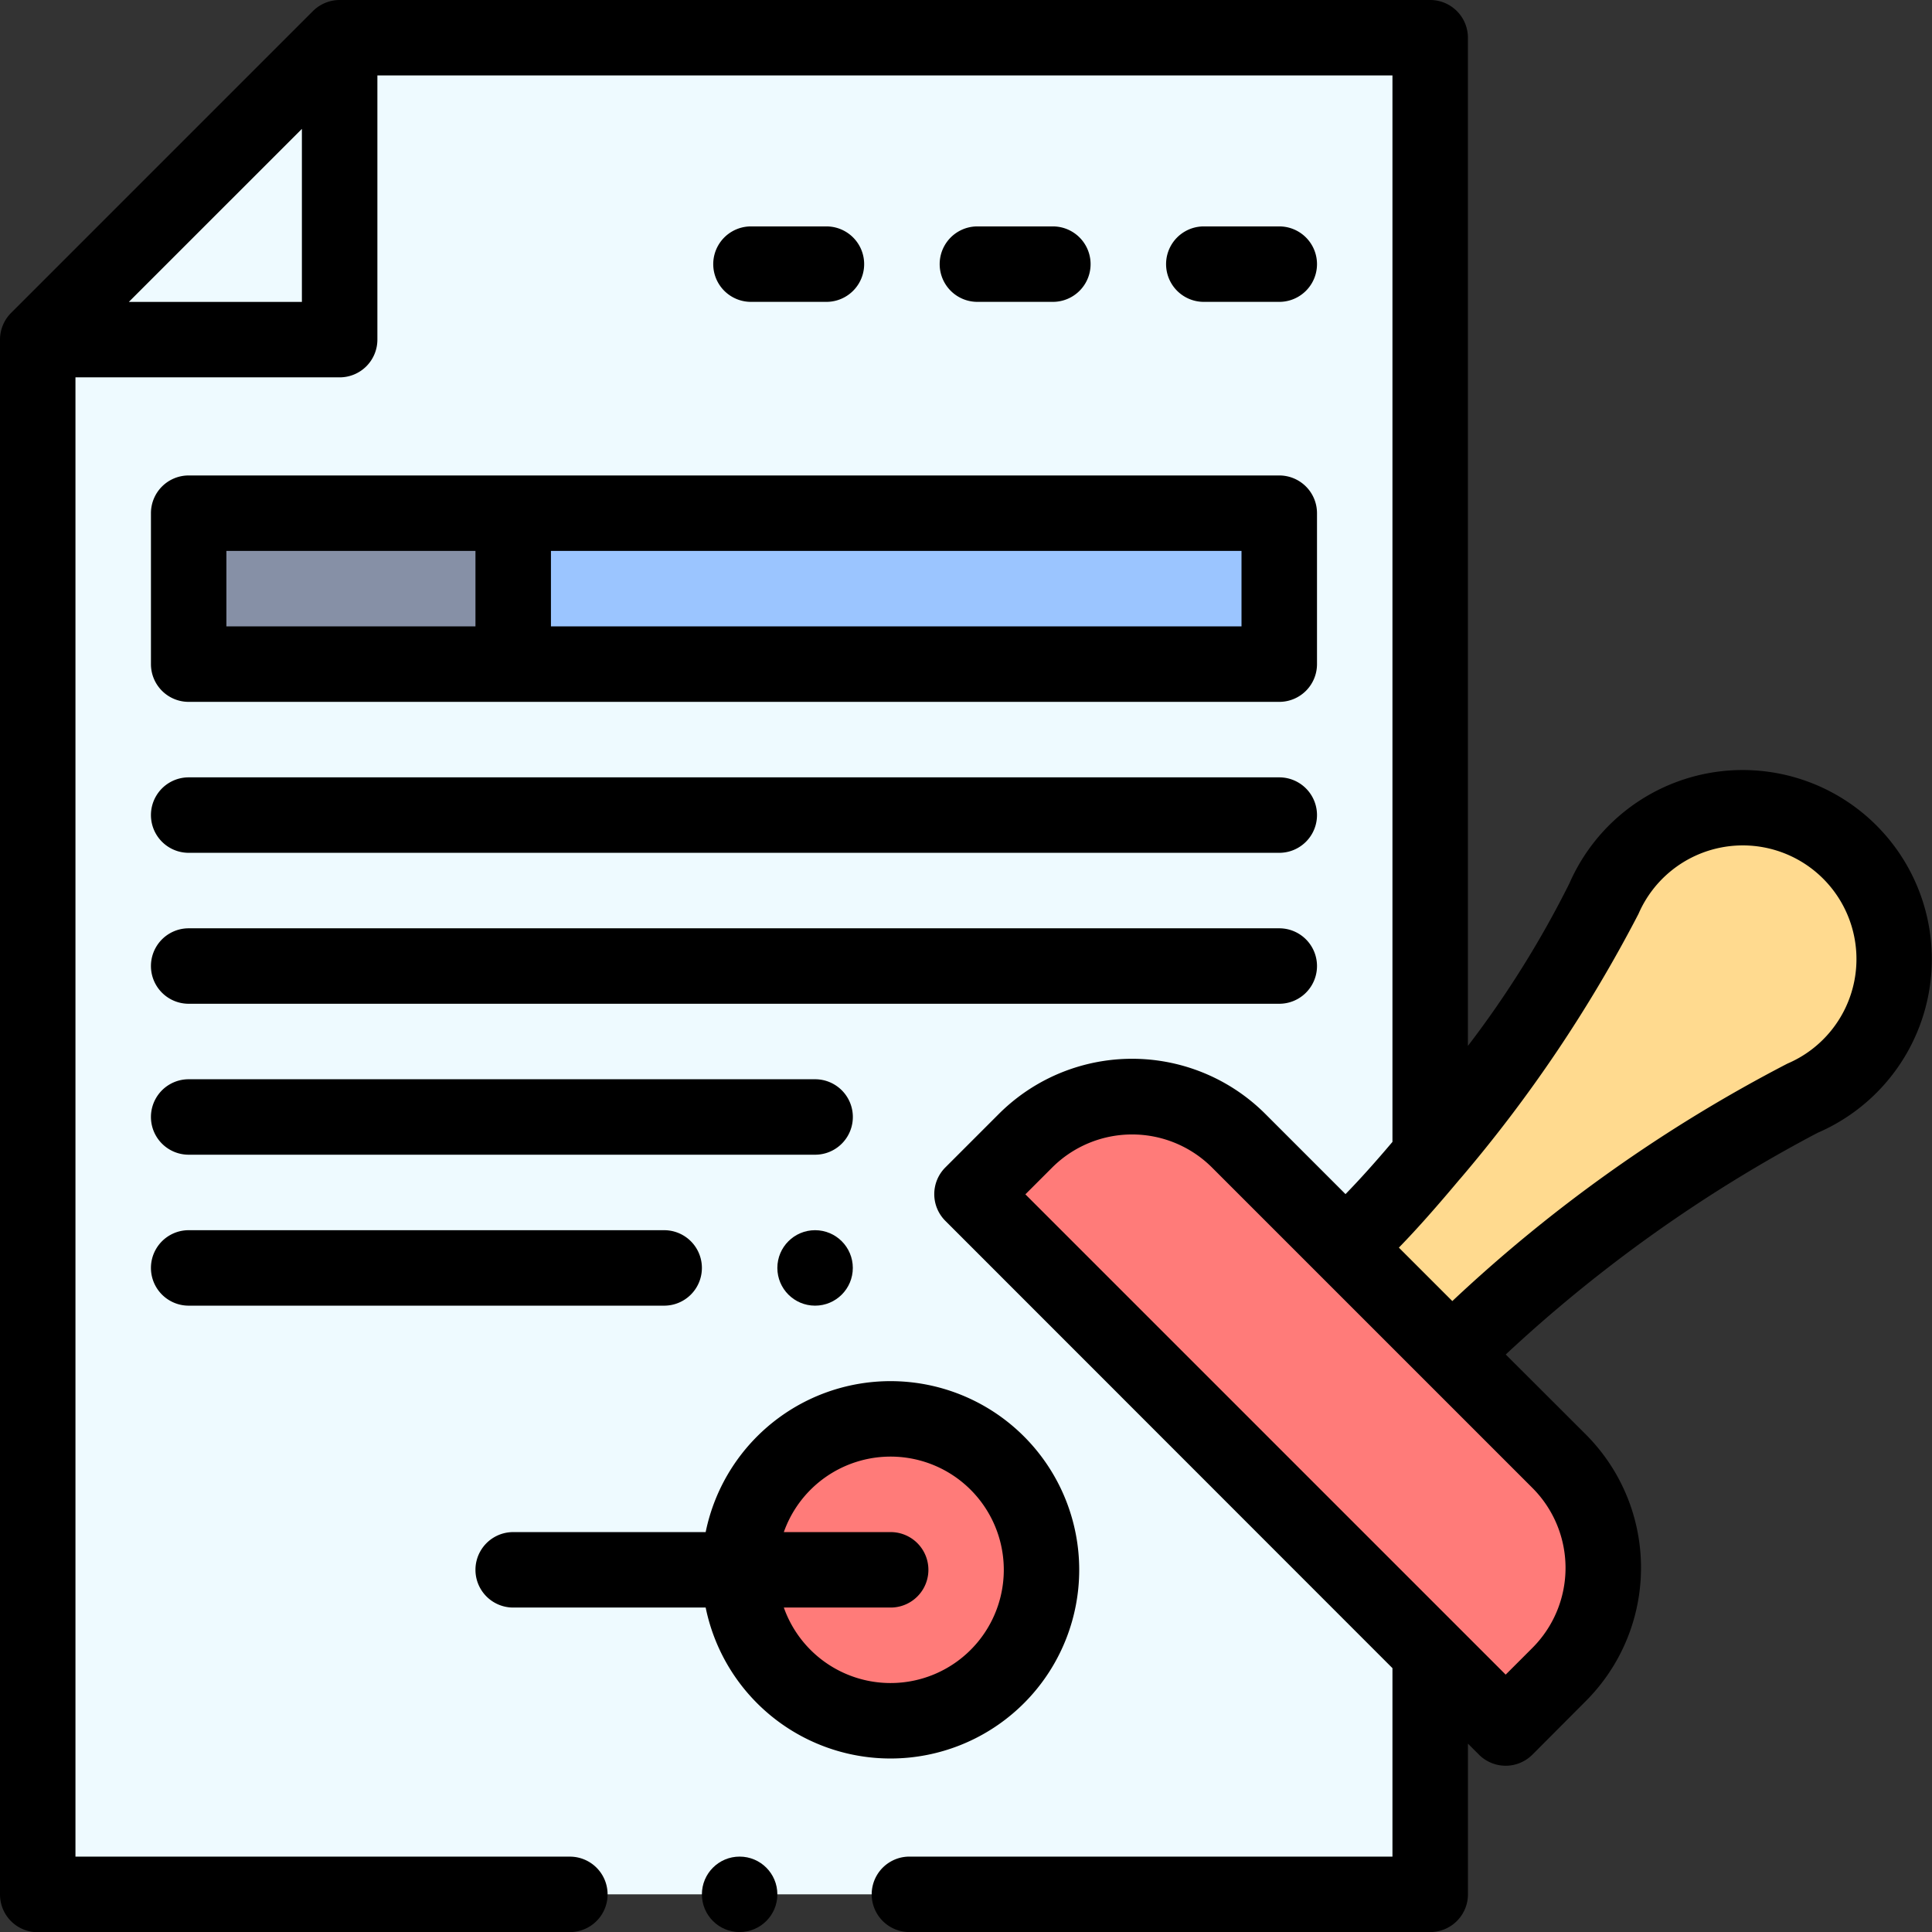 <svg xmlns="http://www.w3.org/2000/svg" width="59.964" height="59.967" viewBox="0 0 59.964 59.967">
  <rect x="0" y="0" width="59.964" height="59.967" fill="#333333" stroke="none"/>
  <g id="official-documents" transform="translate(-0.013)">
    <g id="Group_10188" data-name="Group 10188" transform="translate(1.184 1.171)">
      <path id="Path_14871" data-name="Path 14871" d="M19.383,10l-9.37,9.37V67.624H53.231V10Z" transform="translate(-10.013 -10)" fill="#eefaff"/>
      <path id="Path_14872" data-name="Path 14872" d="M372.232,215.321a4.713,4.713,0,0,1-1.469,7.642,45.28,45.28,0,0,0-10.19,7.274l-.677.676h0l-3.313-3.313.683-.682a45.96,45.96,0,0,0,7.337-10.151A4.7,4.7,0,0,1,372.232,215.321Z" transform="translate(-315.992 -190.047)" fill="#ffda8f"/>
      <path id="Path_14873" data-name="Path 14873" d="M275.813,301.948a4.685,4.685,0,0,1,0,6.626l-1.656,1.656-16.564-16.564,1.656-1.656a4.683,4.683,0,0,1,6.626,0l9.938,9.938Z" transform="translate(-228.596 -257.768)" fill="#ff7b79"/>
      <path id="Path_14874" data-name="Path 14874" d="M136.013,136h23.776v4.685H136.013Z" transform="translate(-121.256 -121.243)" fill="#9bc5ff"/>
      <circle id="Ellipse_11" data-name="Ellipse 11" cx="4.685" cy="4.685" r="4.685" transform="translate(21.785 42.867)" fill="#ff7b79"/>
      <path id="Path_14875" data-name="Path 14875" d="M50.013,136H60.086v4.685H50.013Z" transform="translate(-45.328 -121.243)" fill="#8690a6"/>
    </g>
    <g id="Group_10189" data-name="Group 10189" transform="translate(0.013 0)">
      <circle id="Ellipse_12" data-name="Ellipse 12" cx="1.171" cy="1.171" r="1.171" transform="translate(24.127 38.182)"/>
      <path id="Path_14876" data-name="Path 14876" d="M40.013,127.171v4.685a1.171,1.171,0,0,0,1.171,1.171H75.033a1.171,1.171,0,0,0,1.171-1.171v-4.685A1.171,1.171,0,0,0,75.033,126H41.184A1.171,1.171,0,0,0,40.013,127.171Zm12.415,1.171H73.861v2.342H52.428Zm-10.073,0h7.73v2.342h-7.73Z" transform="translate(-35.328 -111.243)"/>
      <path id="Path_14877" data-name="Path 14877" d="M41.184,208.342H75.033a1.171,1.171,0,1,0,0-2.342H41.184a1.171,1.171,0,1,0,0,2.342Z" transform="translate(-35.328 -181.873)"/>
      <path id="Path_14878" data-name="Path 14878" d="M41.184,248.342H75.033a1.171,1.171,0,1,0,0-2.342H41.184a1.171,1.171,0,1,0,0,2.342Z" transform="translate(-35.328 -217.188)"/>
      <path id="Path_14879" data-name="Path 14879" d="M41.184,288.342H60.627a1.171,1.171,0,0,0,0-2.342H41.184a1.171,1.171,0,0,0,0,2.342Z" transform="translate(-35.328 -252.503)"/>
      <path id="Path_14880" data-name="Path 14880" d="M41.184,328.342H55.942a1.171,1.171,0,0,0,0-2.342H41.184a1.171,1.171,0,0,0,0,2.342Z" transform="translate(-35.328 -287.818)"/>
      <path id="Path_14881" data-name="Path 14881" d="M127.184,373.027h5.974a5.856,5.856,0,1,0,0-2.342h-5.974a1.171,1.171,0,1,0,0,2.342Zm11.712-2.342h-3.312a3.514,3.514,0,1,1,0,2.342H138.9a1.171,1.171,0,1,0,0-2.342Z" transform="translate(-111.256 -323.133)"/>
      <path id="Path_14882" data-name="Path 14882" d="M312.527,62.342a1.171,1.171,0,1,0,0-2.342h-2.342a1.171,1.171,0,1,0,0,2.342Z" transform="translate(-272.822 -52.973)"/>
      <path id="Path_14883" data-name="Path 14883" d="M252.527,62.342a1.171,1.171,0,0,0,0-2.342h-2.342a1.171,1.171,0,1,0,0,2.342Z" transform="translate(-219.849 -52.973)"/>
      <path id="Path_14884" data-name="Path 14884" d="M192.527,62.342a1.171,1.171,0,1,0,0-2.342h-2.342a1.171,1.171,0,0,0,0,2.342Z" transform="translate(-166.877 -52.973)"/>
      <circle id="Ellipse_13" data-name="Ellipse 13" cx="1.171" cy="1.171" r="1.171" transform="translate(21.785 57.624)"/>
      <path id="Path_14885" data-name="Path 14885" d="M1.184,59.967H17.7a1.171,1.171,0,0,0,0-2.342H2.355V11.712h8.2a1.171,1.171,0,0,0,1.171-1.171v-8.2H43.231v33.1c-.531.629-1.027,1.18-1.457,1.621l-2.483-2.483a5.851,5.851,0,0,0-8.282,0l-1.656,1.656a1.171,1.171,0,0,0,0,1.656L43.231,51.775v5.849H28.239a1.171,1.171,0,1,0,0,2.342H44.4A1.171,1.171,0,0,0,45.574,58.8V54.118l.343.343a1.172,1.172,0,0,0,1.656,0L49.229,52.8a5.853,5.853,0,0,0,0-8.282L46.747,42.04a44.781,44.781,0,0,1,9.676-6.879,5.87,5.87,0,1,0-7.7-7.743,31.331,31.331,0,0,1-3.15,5.044V1.171A1.171,1.171,0,0,0,44.4,0H10.554a1.184,1.184,0,0,0-.828.343L.356,9.713a1.177,1.177,0,0,0-.343.828V58.8a1.171,1.171,0,0,0,1.171,1.171ZM47.573,46.179a3.512,3.512,0,0,1,0,4.969l-.828.828L31.838,37.069l.828-.828a3.51,3.51,0,0,1,4.969,0ZM45.321,36.6a43.535,43.535,0,0,0,5.546-8.235,3.528,3.528,0,1,1,4.622,4.647,46.149,46.149,0,0,0-10.4,7.37l-1.659-1.659c.555-.568,1.2-1.3,1.889-2.123ZM9.383,4V9.37H4.012Z" transform="translate(-0.013 0)"/>
    </g>
  </g>
</svg>

